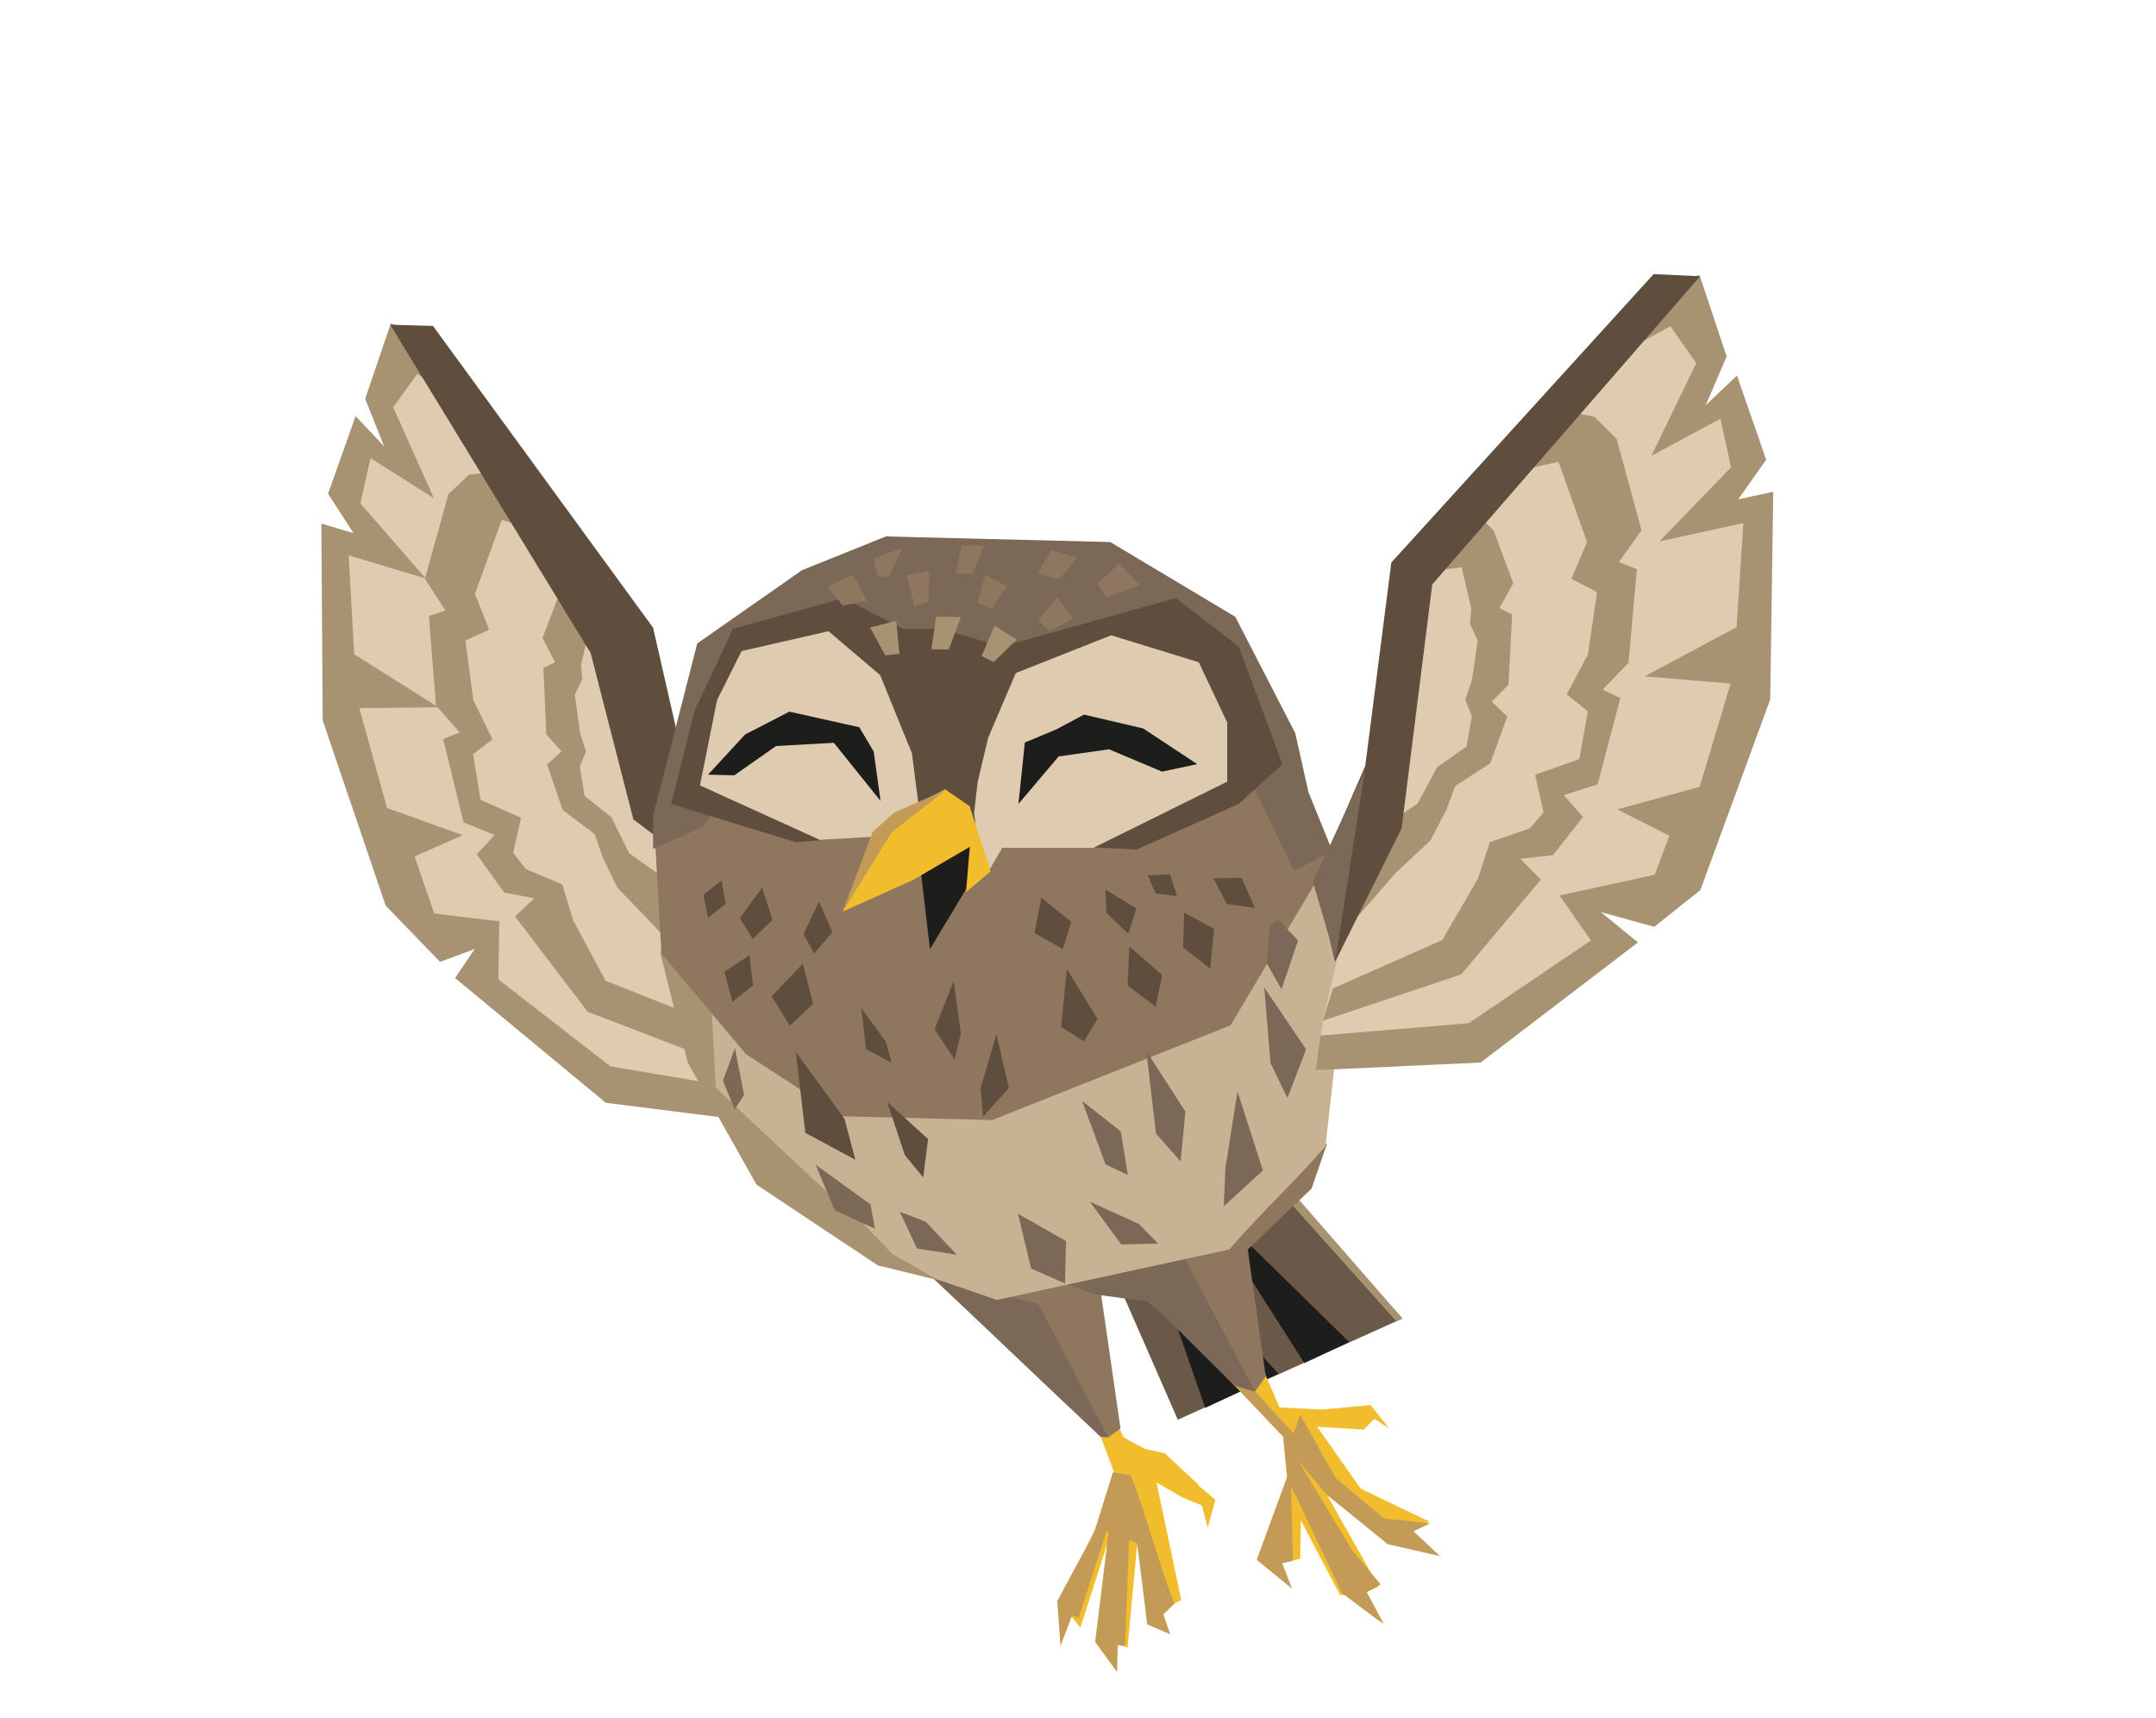 <?xml version="1.0" encoding="UTF-8"?> <svg xmlns="http://www.w3.org/2000/svg" width="423" height="337" viewBox="0 0 423 337" fill="none"><path d="M223.403 211.696L209.363 228.897L231.082 278.525L228.089 279.873L275.156 258.664L247.222 227.891L223.403 211.696Z" fill="#6A5848"></path><path d="M223.809 239.951L250.809 269.497L236.47 276.196L223.809 239.951Z" fill="#1D1D1B"></path><path d="M264.693 263.288L234.254 233.443L255.906 267.41L264.693 263.288Z" fill="#1D1D1B"></path><path d="M275.157 258.665L247.182 226.566L228.254 214.83L246.025 228.013L273.943 259.213L275.157 258.665Z" fill="#A79272"></path><path d="M230.953 259.994L251.766 281.867L252.523 289.764L250.386 298.97L250.031 306.803L255.084 305.833L255.232 298.288L262.906 312.89L266.74 313L270.492 311.252L260.357 293.278L272.583 302.433L280.469 298.529L266.959 292.048L258.425 279.913L267.781 280.468L265.549 276.556L263.141 276.748L251.014 276.101L241.484 253.823L230.953 259.994Z" fill="#F2BD2C"></path><path d="M233.676 262.777L251.767 281.867L252.524 289.764L246.564 306.008L253.505 311.682L251.572 306.68L253.657 306.205L253.303 291.54L263.282 312.52C263.282 312.52 271.56 318.872 271.451 318.518L268.157 312.355L270.87 310.829L265.237 304.058L254.752 286.654L260.358 293.277L272.255 302.943L282.509 305.295L277.328 300.403L280.57 298.887L271.51 297.864L262.088 290.029L255.101 277.548L253.812 281.252L243.415 269.888L233.676 262.777Z" fill="#C39B57"></path><path d="M257.94 276.67L265.288 278.575L267.521 280.481L269.639 278.37L272.546 280.224L268.898 275.641L257.94 276.67Z" fill="#F2BD2C"></path><path d="M132.626 173.132L127.481 122.159L108.25 100.629L80.645 64.74L76.747 63.567L71.742 78.308L75.481 87.699L69.846 81.728L64.457 96.923L69.465 104.7L63.136 102.796L76.252 175.646L84.02 185.184L93.767 183.17L93.949 190.29L116.598 210.709L156.673 217.512L152.179 200.719L149.371 189.43L132.626 173.132Z" fill="#DECBB0"></path><path d="M63.048 102.72L63.312 141.329L75.668 177.674L86.334 188.706L93.135 186.178L89.283 191.874L118.858 216.348L148.833 220.131L145.329 213.529L119.738 209.189L97.773 192.148L97.971 180.762L85.183 179.212L81.34 168.015L90.79 163.85L75.941 158.526L70.492 138.93L86.017 138.756L69.492 128.368L68.406 108.944L83.536 113.497L70.698 98.751L72.694 89.879L85.113 97.725L77.134 79.881L81.862 73.374L93.416 80.841L80.557 64.664L76.659 63.491L71.654 78.231L75.393 87.622L69.758 81.651L64.37 96.846L69.377 104.624L63.048 102.72Z" fill="#A79272"></path><path d="M109.432 105.302L98.606 92.385L92.037 93.115L87.97 96.955L83.367 113.549L87.407 119.766L84.147 120.857L85.534 138.369L90.191 143.691L86.954 144.998L90.952 161.336L97.055 163.827L93.541 167.599L98.923 175.114L104.832 176.23L101.069 179.814L115.312 198.501L142.811 209.066L142.216 201.684L118.808 192.409L112.443 180.535L110.341 173.539L103.165 170.496L100.677 167.317L102.23 160.416L94.281 156.917L92.811 147.927L96.64 145.062L92.863 137.332L91.303 125.663L95.969 123.531L93.181 116.502L98.444 101.995L109.432 105.302Z" fill="#A79272"></path><path d="M125.386 124.925L117.435 115.131L112.666 113.182L110.082 115.622L106.455 125.141L108.897 129.939L106.624 130.996L107.182 144.063L110.171 147.425L107.357 149.998L110.37 158.886L116.678 163.634L118.211 168.086L121.086 174.082L127.245 180.496L136.539 190.339L139.181 178.593L123.438 167.379L119.953 160.344L114.687 156.141L113.752 150.428L114.971 147.444L113.785 143.695L112.794 136.28L114.215 133.28L113.987 130.458L115.805 122.897L125.386 124.925Z" fill="#A79272"></path><path d="M139.818 166.271L147.409 183.08L153.054 182.372L124.267 160.764L115.877 128.099L76.559 63.708L84.947 63.938L128.131 123.143L136.371 159.245L139.818 166.271Z" fill="#5F4D3D"></path><path d="M213.257 267.085L220.414 281.929L223.635 284.045L228.482 285.094L235.054 291.186L232.761 293.915L226.39 288.362L231.765 313.937L226.669 316.426L223.08 303.223L221.221 323.243C221.221 323.243 215.512 321.278 215.773 320.844C216.034 320.41 217.247 302.856 217.247 302.856L211.965 319.32L208.107 314.506L215.124 299.364L218.509 288.647L210.801 268.016L213.257 267.085Z" fill="#F2BD2C"></path><path d="M220.404 281.994L220.405 281.995L221.853 287.947L232.167 293.859L235.805 295.337L236.953 299.689L238.45 294.244L230.146 287.226L220.404 281.994Z" fill="#F2BD2C"></path><path d="M218.333 288.896L221.884 289.395L223.568 302.925L217.085 300.457L211.618 317.436L210.341 316.928L208.065 322.913L207.431 314.101L214.69 300.621L218.333 288.896Z" fill="#C39B57"></path><path d="M214.862 322.134L219.158 328.018L219.301 322.779L220.74 322.885L221.531 301.624L219.007 290.775L217.537 300.335" fill="#C39B57"></path><path d="M223.118 302.808L225.075 318.67L229.568 320.614L228.253 316.729L230.393 314.644C227.038 305.702 225.238 298.34 221.882 289.399L223.118 302.808Z" fill="#C39B57"></path><path d="M219.839 280.243L215.238 248.428L181.668 248.773L217.433 281.985L219.839 280.243Z" fill="#8E765F"></path><path d="M182.576 250.316L203.713 255.859L217.432 281.983L215.946 281.9C203.981 270.652 194.541 261.564 182.576 250.316Z" fill="#7B6857"></path><path d="M144.881 187.322L160.175 203.908L165.423 231.395L186.377 251.724L172.228 248.25L148.432 232.413L134.951 208.495L129.583 187.135L136.056 158.06L144.881 187.322Z" fill="#A79272"></path><path d="M204.083 193.158L227.778 188.19L258.357 168.727L261.183 167.96L264.259 195.429L261.77 207.813L256.596 222.88L244.594 238.756L207.998 248.704L197.935 249.73L185.151 246.203L166.749 238.11L140.42 213.382L138.727 180.403L169.394 188.234L204.083 193.158Z" fill="#C8B294"></path><path d="M224.978 149.265L128.267 160.416L129.78 187.096L146.368 206.82L165.11 218.998L194.65 219.734L241.427 201.154L261.516 167.389L248.186 142.957L224.978 149.265Z" fill="#8E765F"></path><path d="M237.434 190.004L238.219 182.235L232.336 179.046L232.106 185.898L237.434 190.004Z" fill="#5F4D3D"></path><path d="M228.008 191.291L221.564 185.686L221.237 193.369L226.741 197.486L228.008 191.291Z" fill="#5F4D3D"></path><path d="M215.333 199.912L209.328 190.117L208.175 201.463L212.679 204.29L215.333 199.912Z" fill="#5F4D3D"></path><path d="M246.189 178.116L243.596 172.213L238.072 172.313L240.692 177.33L246.189 178.116Z" fill="#5F4D3D"></path><path d="M202.963 183.039L204.304 176.136L210.182 180.842L208.514 186.201L202.963 183.039Z" fill="#5F4D3D"></path><path d="M217.07 179.091L216.896 174.542L222.971 178.23L221.353 183.186L217.07 179.091Z" fill="#5F4D3D"></path><path d="M226.737 175.276L225.179 171.725L229.559 171.557L230.924 175.814L226.737 175.276Z" fill="#5F4D3D"></path><path d="M169.925 205.827L168.984 197.779L173.826 204.437L174.911 208.51L169.925 205.827Z" fill="#5F4D3D"></path><path d="M197.94 213.455L195.497 202.886L192.396 213.462L192.865 219.086L197.94 213.455Z" fill="#5F4D3D"></path><path d="M183.37 201.949L187.098 192.482L188.512 202.722L187.299 207.873L183.37 201.949Z" fill="#5F4D3D"></path><path d="M246.224 273.02L248.333 270.007L244.81 245.133L257.311 233.199L260.396 224.285L242.383 237.188L230.916 244.046L205.04 251.081L225.097 255.213L246.224 273.02Z" fill="#8E765F"></path><path d="M198.463 247.707L230.918 244.052L246.225 273.02L242.162 271.814L225.637 255.415L214.639 253.926L198.463 247.707Z" fill="#7B6857"></path><path d="M222.132 127.513L230.448 131.342L237.16 137.572L246.52 155.578L253.907 170.831L261.39 166.939L256.689 155.332L254.133 143.848L242.356 121.004L217.831 106.341L194.255 105.753L173.807 105.243L157.376 111.85L136.796 126.231L128.132 160.067L128.132 166.537L137.682 162.299L163.47 132.217L178.519 132.593L186.831 132.792L202.182 129.342L222.132 127.513Z" fill="#7B6857"></path><path d="M251.616 149.924L243.027 126.846L230.697 117.336L196.534 126.846L184.765 123.395L177.231 123.395L165.462 117.336L143.806 123.395L136.248 139.509L131.679 157.717L156.16 165.25L177.231 163.367L194.765 165.25L223.013 166.662L243.027 157.717L251.616 149.924Z" fill="#5F4D3D"></path><path d="M196.647 166.324L214.538 166.324L240.779 153.349L240.78 141.754L235.194 129.921L218.005 124.637L199.297 132.038L193.881 144.72L191.825 153.349L191.114 159.5L192.384 169.79L193.881 171.034L196.647 166.324Z" fill="#DECBB0"></path><path d="M207.705 148.397L199.822 157.709L201.066 145.669L207.208 143.119L212.672 140.195L224.294 142.913L234.919 149.933L234.92 149.935L234.473 149.999L227.989 151.383L217.593 147.003L207.705 148.397Z" fill="#1D1D1B"></path><path d="M140.686 137.337L137.326 154.083L160.865 164.779L176.698 163.823L177.354 171.236L181.163 165.261C180.259 158.208 179.824 154.818 178.919 147.765L172.671 132.432L162.542 123.828L145.493 127.73L140.686 137.337Z" fill="#DECBB0"></path><path d="M163.599 145.726L172.761 157.133L171.419 147.436L168.586 142.669L154.866 139.619L146.184 144.097L138.912 151.982L144.081 152.094L152.264 146.359L163.599 145.726Z" fill="#1D1D1B"></path><path d="M170.692 123.101L173.682 128.575L176.48 128.277L175.839 121.809L170.692 123.101Z" fill="#A79272"></path><path d="M177.869 112.856L179.424 118.898L182.17 118.08L182.322 111.972L177.869 112.856Z" fill="#8E765F"></path><path d="M193.29 112.794L191.718 118.294L194.585 119.466L197.571 115.011L193.29 112.794Z" fill="#8E765F"></path><path d="M183.686 120.952L182.729 127.364L186.137 127.448L188.516 121.072L183.686 120.952Z" fill="#A79272"></path><path d="M219.6 110.511L215.358 114.458L217.027 117.207L223.639 114.823L219.6 110.511Z" fill="#8E765F"></path><path d="M162.33 115.079L165.362 118.849L170.146 117.859L167.346 112.788L162.33 115.079Z" fill="#8E765F"></path><path d="M188.633 106.962L187.541 112.472L190.846 112.554L193.078 107.073L188.633 106.962Z" fill="#8E765F"></path><path d="M171.414 109.566L172.179 113.081L174.387 113.136L177.152 107.435L171.414 109.566Z" fill="#8E765F"></path><path d="M195.137 122.751L192.593 128.696L194.959 129.892L199.494 125.458L195.137 122.751Z" fill="#A79272"></path><path d="M206.271 107.877L203.595 112.618L207.832 113.6L211.347 109.425L206.271 107.877Z" fill="#8E765F"></path><path d="M207.405 117.128L203.647 121.818L205.913 123.781L210.608 121.339L207.405 117.128Z" fill="#8E765F"></path><path d="M182.455 186.209L191.837 170.613L189.722 163.858L180.111 166.179L182.455 186.209Z" fill="#1D1D1B"></path><path d="M175.182 160.319L185.41 154.84L190.247 158.161L194.349 170.966L189.521 175.038L190.277 166.138L179.211 172.596L165.305 178.86L174.085 163.262L175.182 160.319Z" fill="#F2BD2C"></path><path d="M185.685 154.897L175.32 159.476L171.202 163.25L165.3 178.86L174.941 163.294L185.685 154.897Z" fill="#C39B57"></path><path d="M251.922 207.274L263.438 191.633L263.683 192.536L260.061 224.861C252.238 233.776 249.004 236.216 241.181 245.13L195.569 255.034L183.721 250.937L175.055 245.974L151.934 221.942L173.538 233.212L193.717 248.22L234.414 234.223L251.922 207.274L263.438 191.633L258.051 194.067L251.922 207.274Z" fill="#C8B294"></path><path d="M157.649 183.243L160.69 176.883L163.309 182.886L159.746 187.055L157.649 183.243Z" fill="#5F4D3D"></path><path d="M145.156 180.127L149.515 174.146L151.574 180.446L147.688 184.208L145.156 180.127Z" fill="#5F4D3D"></path><path d="M143.688 196.526L142.129 190.654L147.042 187.408L147.746 193.352L143.688 196.526Z" fill="#5F4D3D"></path><path d="M151.389 195.432L157.517 189.072L159.518 196.921L154.952 201.234L151.389 195.432Z" fill="#5F4D3D"></path><path d="M138.016 175.545L141.566 172.734L142.389 177.302L138.911 180.057L138.016 175.545Z" fill="#5F4D3D"></path><path d="M232.567 218.085L224.893 206.166L226.802 222.376L231.636 227.867L232.567 218.085Z" fill="#7B6857"></path><path d="M219.881 221.949L212.287 215.977L216.914 228.434L221.281 230.525L219.881 221.949Z" fill="#7B6857"></path><path d="M256.247 205.856L248.044 193.736L249.271 208.554L252.59 215.406L256.247 205.856Z" fill="#7B6857"></path><path d="M247.776 229.615L242.795 214.129L240.424 229.183L240.095 236.66L247.776 229.615Z" fill="#7B6857"></path><path d="M219.971 244.141L213.836 235.767L223.439 240.126L227.222 243.98L219.971 244.141Z" fill="#7B6857"></path><path d="M254.665 184.501L250.787 180.407L249.127 181.547L248.539 188.977L251.426 194.09L254.665 184.501Z" fill="#7B6857"></path><path d="M163.75 237.414L160.025 228.5L170.792 236.29L171.64 241.056L163.75 237.414Z" fill="#7B6857"></path><path d="M141.837 212.007L144.191 205.66L145.982 214.798L144.137 217.645L141.837 212.007Z" fill="#7B6857"></path><path d="M202.308 248.87L199.724 238.12L209.148 243.476L208.941 251.781L202.308 248.87Z" fill="#7B6857"></path><path d="M179.912 244.932L176.528 237.726L181.629 239.689L187.73 246.168L179.912 244.932Z" fill="#7B6857"></path><path d="M158 222.245L156.145 206.387L165.686 219.506L167.823 227.532L158 222.245Z" fill="#5F4D3D"></path><path d="M182.087 223.462L174.052 216.173L177.537 226.629L181.13 230.981L182.087 223.462Z" fill="#5F4D3D"></path><path d="M271.815 165.241L277.804 111.838L298.853 90.648L329.105 54.968L333.347 54.041L338.663 70.005L334.53 79.62L340.694 73.768L346.424 90.242L340.925 98.052L347.811 96.548L333.518 174.672L324.487 181.858L313.922 178.952L321.261 184.967L288.917 206.198L258.094 209.975L259.547 200.254L264.557 178.724L271.815 165.241Z" fill="#DECBB0"></path><path d="M347.907 96.476L347.315 137.218L333.613 174.599L324.583 181.786L314.018 178.879L321.356 184.894L290.494 208.456L258.11 209.946L259.066 203.165L288.157 200.736L312.138 184.504L305.986 175.687L324.637 171.614L327.532 163.948L317.306 158.794L333.469 154.363L339.539 134.109L322.686 132.683L340.709 123.038L342.042 102.618L325.58 106.213L339.633 91.673L337.537 82.147L323.993 89.435L332.796 71.235L327.715 63.987L315.113 70.945L329.201 54.896L333.442 53.969L338.759 69.933L334.625 79.548L340.789 73.695L346.519 90.169L341.021 97.98L347.907 96.476Z" fill="#A79272"></path><path d="M293.822 93.224L305.677 80.454L312.804 81.751L317.188 86.131L322.054 104.018L317.618 110.259L321.149 111.672L319.504 130.049L314.407 135.295L317.91 136.934L313.441 153.863L306.795 156.005L310.58 160.268L304.677 167.771L298.255 168.476L302.311 172.561L286.701 191.15L259.551 200.245L261.496 193.928L282.953 184.438L289.957 172.412L292.295 165.194L300.109 162.555L302.835 159.399L301.205 151.988L309.861 148.931L311.529 139.558L307.395 136.226L311.556 128.368L313.342 116.173L308.293 113.547L311.376 106.35L305.777 90.613L293.822 93.224Z" fill="#A79272"></path><path d="M276.349 112.664L285.058 102.961L290.251 101.285L293.037 104.068L296.899 114.408L294.21 119.278L296.669 120.576L295.96 134.327L292.688 137.637L295.723 140.579L292.382 149.721L285.495 154.23L283.796 158.807L280.628 164.907L273.89 171.185L265.488 180.832L262.713 168.219L278.127 157.642L281.967 150.494L287.717 146.478L288.777 140.522L287.477 137.273L288.794 133.41L289.929 125.66L288.41 122.38L288.679 119.418L286.767 111.29L276.349 112.664Z" fill="#A79272"></path><path d="M267.859 150.277L258.143 172.589L261.942 188.69L274.989 162.521L280.999 114.663L333.548 54.202L324.44 53.773L272.977 110.354L267.859 150.277Z" fill="#5F4D3D"></path><path d="M262.04 188.208L267.779 151.192L257.575 172.969L262.04 188.208Z" fill="#7B6857"></path></svg> 